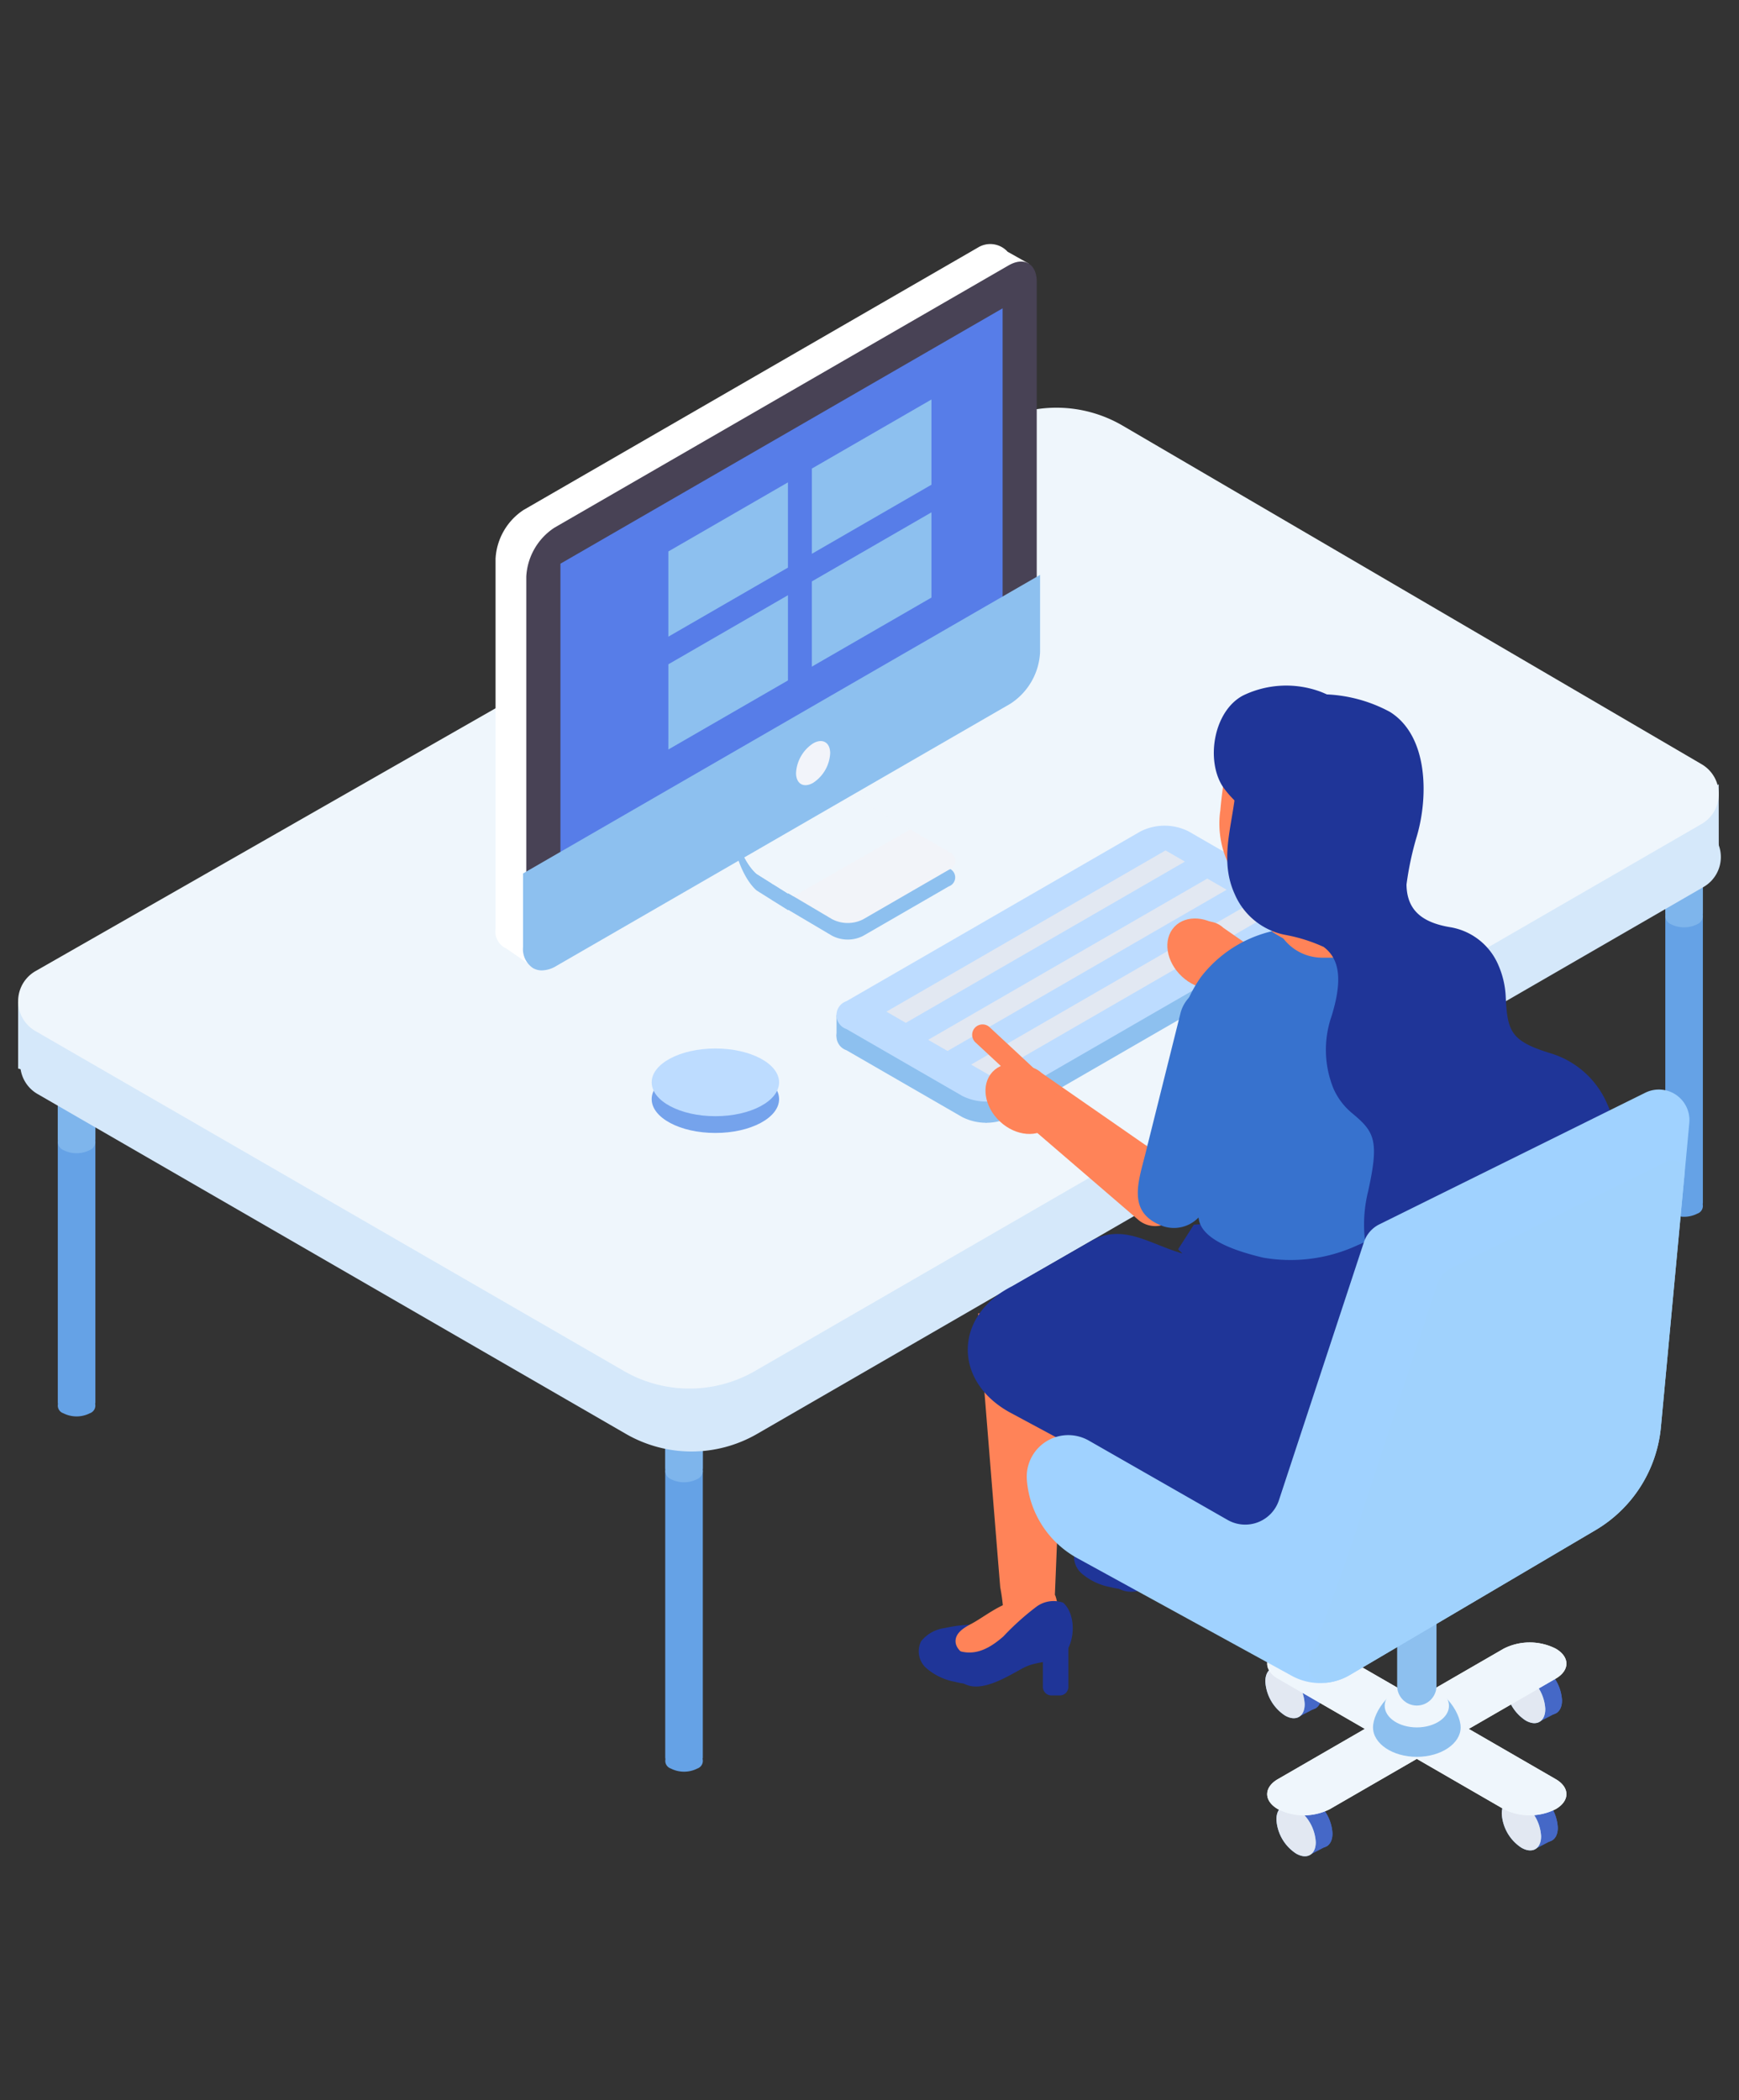 <svg xmlns="http://www.w3.org/2000/svg" width="164" height="198"><rect width="100%" height="100%" fill="#333333" stroke="none"/><defs><clipPath id="b25b0739-626e-4b3e-83da-185d031d532e"><path class="f4004892-3d58-4c85-a4b2-2c8d3aa6f961" d="M1.71 23h160.579v152H1.71z"/></clipPath><clipPath id="a577d44a-bba8-48a8-9dcb-b5bf997b215e"><path class="f4004892-3d58-4c85-a4b2-2c8d3aa6f961" d="M62.736 132.487h3.544v7.255h-3.544z"/></clipPath><clipPath id="b15c092e-8291-4eb5-8c20-6bd695932f5b"><path class="f4004892-3d58-4c85-a4b2-2c8d3aa6f961" d="M157.05 80.171h3.544v7.255h-3.544z"/></clipPath><clipPath id="b5adfae5-a0a1-47ff-a6bf-b5f6deee9c25"><path class="f4004892-3d58-4c85-a4b2-2c8d3aa6f961" d="M5.45 101.467h3.544v7.256H5.45z"/></clipPath><clipPath id="af984fa5-b831-47f1-a5c3-d1ee863d81dd"><path class="f4004892-3d58-4c85-a4b2-2c8d3aa6f961" d="M119.982 83.072h4.287v4.964h-4.287z"/></clipPath><style>.f4004892-3d58-4c85-a4b2-2c8d3aa6f961{fill:none}.f9846157-7124-4f8f-84af-4a5b3fa97cd1{clip-path:url(#b25b0739-626e-4b3e-83da-185d031d532e)}.a82d3c46-4c49-4245-839e-0180f2fd0aef{fill:#1f3598}.ebf78b01-705b-4aca-836a-03f119ec4871{fill:#65a2e6}.e73f8b9a-0520-450a-a007-6c71bc6d6a5c{opacity:.63}.bae24fd5-3a98-458c-9997-c03f7fca875f{fill:#8dc0ef}.a2005099-fb5f-47d3-b25f-f999f4f9dbcb{fill:#d5e8fa}.e8eed356-2998-4024-a9b8-49daf39abdfa{fill:#eff6fc}.bb88f4df-d91f-45eb-b24a-824aa43331e4{fill:#bddcff}.a1add2ed-0fc6-44f7-af25-85be20caf723{fill:#e2e8f2}.bcc379d3-ccc7-4905-b560-f21af92a16e3{fill:#ff8358}.e6bb3a0a-8d9f-4291-b0d0-2959da0ef5fe{fill:#3772ce}.eaf03a01-5849-4704-8c60-6e1fc5a20104{fill:#4568c7}</style></defs><g id="a9b4f14c-c2ed-4ad1-bda9-570156ab64e1" data-name="レイヤー 2"><g id="bf268fc8-eaae-4203-956b-d8a648628a77" data-name="レイヤー 1"><g class="f9846157-7124-4f8f-84af-4a5b3fa97cd1" id="b79d7630-e432-4c84-ab3f-89affc39e313" data-name="グループ 11268"><g id="e7862fbf-5e0f-467c-a951-8cf4f12ceef4" data-name="グループ 11075"><g class="f9846157-7124-4f8f-84af-4a5b3fa97cd1" id="b137e46b-2a41-4194-a267-15594ab96d36" data-name="グループ 11074"><g id="a8bbbb92-47c9-4661-a55d-93c80557e5dd" data-name="グループ 11073"><path id="aecf2936-c6bf-4738-8b22-557d7e6a17a6" data-name="パス 1713" class="a82d3c46-4c49-4245-839e-0180f2fd0aef" d="M25.678 95.044c2.764-3.2 5.876 1.342 7.345 3.225 1 1.28 4.471 4.678 4.091 6.461-.133.625-.209.6-.826.762a3.864 3.864 0 01-1.9-.071 10.8 10.8 0 01-7.323-5.448 26.77 26.77 0 00-.066 2.353.226.226 0 01-.35.184q-.457-.3-.9-.621c-1.093-.808-.61-1.952-.907-3.254a4.079 4.079 0 01.827-3.591"/><path id="aefa078c-7f47-4283-bf59-6deed24382a1" data-name="パス 1714" class="ebf78b01-705b-4aca-836a-03f119ec4871" d="M63.26 166.73a2.768 2.768 0 002.506 0 .764.764 0 000-1.446 2.768 2.768 0 00-2.506 0 .763.763 0 000 1.446"/><path id="adbf67b4-6c03-42ba-8c71-b46cf04d1b34" data-name="パス 1715" class="ebf78b01-705b-4aca-836a-03f119ec4871" d="M62.736 132.77v32.929a.376.376 0 00.027.128.291.291 0 00.257.155h2.977a.291.291 0 00.257-.155.364.364 0 00.026-.128V132.77a.285.285 0 00-.282-.283h-2.979a.285.285 0 00-.282.283"/><g id="f1020e5e-50a4-4d72-a78e-82e3599c6a2e" data-name="グループ 11063" class="e73f8b9a-0520-450a-a007-6c71bc6d6a5c"><g clip-path="url(#a577d44a-bba8-48a8-9dcb-b5bf997b215e)" id="e27f8091-68b3-45a2-b88a-5a375bccf9ab" data-name="グループ 11062"><g id="b80b46bb-fc38-4db2-9768-9d58b9c7430f" data-name="グループ 11061"><path id="f349a01b-cba5-4df7-8c9e-4ee46f618822" data-name="パス 1716" class="bae24fd5-3a98-458c-9997-c03f7fca875f" d="M62.736 138.41a.249.249 0 00.032.123.575.575 0 00-.033.187.871.871 0 00.519.722 2.762 2.762 0 002.507 0 .871.871 0 00.518-.722.574.574 0 00-.032-.187.248.248 0 00.032-.123v-5.639a.285.285 0 00-.283-.283h-2.978a.285.285 0 00-.283.283z"/></g></g></g><path id="a15c263a-9407-414c-a3ef-75407e3b3719" data-name="パス 1717" class="ebf78b01-705b-4aca-836a-03f119ec4871" d="M157.569 114.415a2.768 2.768 0 002.506 0 .764.764 0 000-1.446 2.768 2.768 0 00-2.506 0 .763.763 0 000 1.446"/><path id="b34aedfc-39c1-4eeb-9691-1dd1177bbf76" data-name="パス 1718" class="ebf78b01-705b-4aca-836a-03f119ec4871" d="M157.05 80.454v32.929a.376.376 0 00.026.128.291.291 0 00.257.155h2.977a.291.291 0 00.256-.155.364.364 0 00.027-.128V80.454a.285.285 0 00-.283-.283h-2.978a.285.285 0 00-.283.283"/><g id="aebcfc43-2d1b-4cd7-9723-8302ee476f3c" data-name="グループ 11066" class="e73f8b9a-0520-450a-a007-6c71bc6d6a5c"><g clip-path="url(#b15c092e-8291-4eb5-8c20-6bd695932f5b)" id="aad04049-f7ab-489a-9389-aa8f6e0e501f" data-name="グループ 11065"><g id="ba1cb79c-b098-4b6c-aa4f-709efb2e5e15" data-name="グループ 11064"><path id="bd43c12a-8fbf-4b87-b3d4-442f50673636" data-name="パス 1719" class="bae24fd5-3a98-458c-9997-c03f7fca875f" d="M157.05 86.094a.249.249 0 00.032.123.574.574 0 00-.032.187.872.872 0 00.518.722 2.762 2.762 0 002.507 0 .872.872 0 00.518-.722.574.574 0 00-.032-.187.25.25 0 00.032-.123v-5.639a.285.285 0 00-.283-.283h-2.977a.285.285 0 00-.283.283z"/></g></g></g><path id="b55ccdef-254a-4e05-9291-23e360681ac3" data-name="パス 1720" class="ebf78b01-705b-4aca-836a-03f119ec4871" d="M5.97 133.236a2.768 2.768 0 002.505 0 .764.764 0 000-1.446 2.768 2.768 0 00-2.506 0 .763.763 0 000 1.446"/><path id="e8714080-e795-4083-9083-b997afec1e4f" data-name="パス 1721" class="ebf78b01-705b-4aca-836a-03f119ec4871" d="M5.45 99.275v32.929a.376.376 0 00.027.128.291.291 0 00.257.155h2.978a.291.291 0 00.256-.155.363.363 0 00.027-.128V99.275a.285.285 0 00-.283-.283H5.733a.285.285 0 00-.283.283"/><g id="ffae24c5-d5fc-41d4-880f-fa4635e787d0" data-name="グループ 11069" class="e73f8b9a-0520-450a-a007-6c71bc6d6a5c"><g clip-path="url(#b5adfae5-a0a1-47ff-a6bf-b5f6deee9c25)" id="fbd0893b-1bca-4eef-b12e-0a3feded14b7" data-name="グループ 11068"><g id="b7ad38b7-111d-48a3-93c4-48f5543cfa23" data-name="グループ 11067"><path id="a87781bb-ad93-4067-b62b-301bcfce5fa0" data-name="パス 1722" class="bae24fd5-3a98-458c-9997-c03f7fca875f" d="M5.45 107.39a.25.25 0 00.032.123.574.574 0 00-.032.187.87.87 0 00.518.722 2.762 2.762 0 002.507 0 .87.87 0 00.519-.722.571.571 0 00-.032-.187.248.248 0 00.032-.123v-5.639a.285.285 0 00-.283-.283H5.734a.285.285 0 00-.283.283z"/></g></g></g><path id="f0d0f962-159a-4c57-bff9-ba803cb595c0" data-name="パス 1723" class="a2005099-fb5f-47d3-b25f-f999f4f9dbcb" d="M162.087 73.936l.006 7.063-10.516 3.882.537-3.848z"/><path id="be7b04d0-722f-4875-b350-82b8d2173174" data-name="パス 1724" class="a2005099-fb5f-47d3-b25f-f999f4f9dbcb" d="M1.71 100.737v-6.306l11.657 7.494-.78 2.075z"/><path id="b7c5c3c0-bb79-4b45-bf43-dbcac7a598fe" data-name="パス 1725" class="a2005099-fb5f-47d3-b25f-f999f4f9dbcb" d="M160.676 77.982L106.07 46.06a12.371 12.371 0 00-12.378-.063L3.55 97.483a3.259 3.259 0 00-.015 5.652l55.492 32.048a12.37 12.37 0 0012.375 0l89.257-51.564a3.259 3.259 0 00.016-5.635"/><path id="e2db5198-e7ed-4ce8-b33f-5692ee40a7a1" data-name="パス 1726" class="e8eed356-2998-4024-a9b8-49daf39abdfa" d="M160.479 72.05l-54.606-31.922a12.37 12.37 0 00-12.378-.063L3.353 91.551a3.259 3.259 0 00-.014 5.652l55.494 32.047a12.37 12.37 0 0012.375 0l89.257-51.564a3.259 3.259 0 00.015-5.635"/><path id="e16a9df9-2dcf-44ed-b90d-408dd415b78e" data-name="パス 1727" class="bae24fd5-3a98-458c-9997-c03f7fca875f" d="M95.285 105.306l27.72-16a1.388 1.388 0 000-2.631l-10.9-6.291a5.035 5.035 0 00-4.556 0l-27.72 16a1.388 1.388 0 000 2.63l10.9 6.292a5.035 5.035 0 004.557 0"/><path id="ef03f0f0-7f15-4984-8651-de91f86f7d57" data-name="パス 1728" class="bae24fd5-3a98-458c-9997-c03f7fca875f" d="M123.95 85.991v2.629l-30.941 17.231-14.118-8.152v-2z"/><path id="fd255b24-c6a1-4376-9888-8664279a483d" data-name="パス 1729" class="bb88f4df-d91f-45eb-b24a-824aa43331e4" d="M95.285 103.309l27.72-16a1.388 1.388 0 000-2.631l-10.9-6.291a5.035 5.035 0 00-4.556 0l-27.72 16a1.388 1.388 0 000 2.63l10.9 6.292a5.035 5.035 0 004.557 0"/><path id="e7eab28a-f9f6-48c1-afdb-20511dbdc5e4" data-name="パス 1730" class="bb88f4df-d91f-45eb-b24a-824aa43331e4" d="M89.36 99.39l26.859-15.51-2.36-1.362L87 98.028z"/><path id="b0aab881-8ba7-4870-8ef4-39614bf68feb" data-name="パス 1731" class="bb88f4df-d91f-45eb-b24a-824aa43331e4" d="M93.407 101.731l26.859-15.507-2.36-1.362-26.859 15.502z"/><path id="b23e39ae-8998-416e-aa46-511389cbe1b2" data-name="パス 1732" class="a1add2ed-0fc6-44f7-af25-85be20caf723" d="M115.681 83.883l-26.322 15.2-1.827-1.054 26.324-15.2z"/><path id="efcc478f-cf0f-4a05-a443-dccc5c6b7b2b" data-name="パス 1733" class="a1add2ed-0fc6-44f7-af25-85be20caf723" d="M119.73 86.22l-26.322 15.2-1.827-1.055 26.324-15.2z"/><path id="a0b2431c-3658-4947-be59-5f0c118aaeec" data-name="パス 1734" class="a1add2ed-0fc6-44f7-af25-85be20caf723" d="M111.746 81.229l-26.323 15.2-1.826-1.055 26.323-15.2z"/><path id="a51a10a4-c101-46da-bb58-3ae4c0cf8bc1" data-name="パス 1735" d="M61.458 103.621c0 1.763 2.69 3.191 6.008 3.191s6.008-1.429 6.008-3.191-2.69-3.191-6.009-3.191-6.007 1.429-6.007 3.191" fill="#75a3ec"/><path id="b4282038-31cf-42b2-998c-2919fee66bc2" data-name="パス 1736" class="bb88f4df-d91f-45eb-b24a-824aa43331e4" d="M61.458 102.04c0 1.762 2.69 3.191 6.008 3.191s6.008-1.429 6.008-3.191-2.69-3.191-6.009-3.191-6.007 1.429-6.007 3.191"/><path id="b3ceb579-e188-4a5a-93f1-28016e5d205d" data-name="パス 1738" class="a82d3c46-4c49-4245-839e-0180f2fd0aef" d="M99.953 159.839h-.8a.8.8 0 01-.8-.8V154.9a.8.8 0 01.8-.8h.8a.8.8 0 01.8.8v4.139a.8.8 0 01-.8.8"/><path id="a0d978d2-08b4-4e9b-9695-01b15a883747" data-name="パス 1739" class="bcc379d3-ccc7-4905-b560-f21af92a16e3" d="M100.624 122.645l-.084 1.836-1.056 25.852c0 .1.014.077.019.036a3.82 3.82 0 01.243 1.362 7.231 7.231 0 01-5.086 1.706 18.082 18.082 0 00-.327-3.763c-.036-.276-2.087-25.829-2.087-25.829v-.022c3.148.079 5.234-1.352 8.383-1.179"/><path id="ae79f9b9-64b1-4e4c-8a26-9c93df4e8da4" data-name="パス 1740" class="a82d3c46-4c49-4245-839e-0180f2fd0aef" d="M94.969 156.501c-2.053 1.452-1.854 2.811-4.933 2.052a5.707 5.707 0 01-2.665-1.277 2.111 2.111 0 01-.5-2.55 3.41 3.41 0 012.23-1.239 13.729 13.729 0 014.419-.255 3.771 3.771 0 011.986.651c1.095.882.39 1.966-.531 2.617"/><path id="ef9a95e6-f623-4027-9ff1-5fedbb0957c5" data-name="パス 1741" class="bcc379d3-ccc7-4905-b560-f21af92a16e3" d="M95.963 150.778a5.394 5.394 0 00-1.386 1 19.884 19.884 0 00-4.206 4.3 3.625 3.625 0 002.506 1.986 17.062 17.062 0 001.952-.691 10.642 10.642 0 004.31-3.574c.13-.188.256-.442.127-.63l-1.72-1.664c-1.721-1.667-4.268.713-6.004 1.618-.656.343-1.4.819-1.427 1.559-.023.692.615 1.22 1.24 1.516a5.938 5.938 0 001.957.542z"/><path id="e2590eeb-b911-4b12-8844-e75956a1d96a" data-name="パス 1742" class="a82d3c46-4c49-4245-839e-0180f2fd0aef" d="M100.261 151.094a2.732 2.732 0 00-2.493.362 24.815 24.815 0 00-3.154 2.834c-1.452 1.262-2.914 1.968-4.69 1.157-.585.355-.994.764-.976 1.236.027.687 1.258 1.568 1.8 1.941 1.706 1.174 4.45-.71 5.837-1.416 1.095-.556 2.253-.453 3.294-.916 1.4-.624 1.846-3.88.382-5.2"/><path id="a904165e-e73e-4c72-8e69-2ea0152224a0" data-name="パス 1743" class="a82d3c46-4c49-4245-839e-0180f2fd0aef" d="M114.362 150.729h-.8a.8.8 0 01-.8-.8v-4.139a.8.8 0 01.8-.8h.8a.8.8 0 01.8.8v4.139a.8.8 0 01-.8.8"/><path id="b24a9baa-c394-4666-b3b2-2a0ff89f6488" data-name="パス 1744" class="bcc379d3-ccc7-4905-b560-f21af92a16e3" d="M115.266 119.592l-.085-.837-1.058 22.645c0 .1.012.077.017.036a3.821 3.821 0 01.245 1.362 7.232 7.232 0 01-5.088 1.706 18.083 18.083 0 00-.325-3.763c-.037-.276-1.554-21.553-1.554-21.553v-.02c3.148.079 4.7.252 7.848.425"/><path id="a7655f46-b6fd-45c7-bc62-7e14ad7e0aa8" data-name="パス 1745" class="a82d3c46-4c49-4245-839e-0180f2fd0aef" d="M109.612 147.568c-2.053 1.452-1.854 2.811-4.933 2.052a5.706 5.706 0 01-2.665-1.277 2.111 2.111 0 01-.5-2.55 3.409 3.409 0 012.23-1.239 13.726 13.726 0 014.419-.255 3.771 3.771 0 011.986.651c1.095.882.39 1.966-.531 2.617"/><path id="f43a2573-4d74-4281-8e74-0dbea1d9aae5" data-name="パス 1746" class="bcc379d3-ccc7-4905-b560-f21af92a16e3" d="M110.603 141.84a5.391 5.391 0 00-1.387 1 19.908 19.908 0 00-4.205 4.3 3.622 3.622 0 002.506 1.985 17.045 17.045 0 001.952-.69 10.64 10.64 0 004.31-3.574c.13-.188.256-.441.127-.63l-1.72-1.664c-1.721-1.667-4.268.712-6.004 1.618-.656.343-1.4.819-1.427 1.559-.023.692.614 1.22 1.24 1.516a5.944 5.944 0 001.956.542z"/><path id="bf5e1bdb-9e49-49f2-aef6-db83b60617c9" data-name="パス 1747" class="a82d3c46-4c49-4245-839e-0180f2fd0aef" d="M114.904 142.16a2.732 2.732 0 00-2.493.362 24.818 24.818 0 00-3.154 2.834c-1.452 1.262-2.914 1.968-4.69 1.157-.584.355-.993.764-.975 1.236.025.687 1.256 1.568 1.8 1.941 1.705 1.174 4.448-.71 5.836-1.416 1.095-.556 2.253-.453 3.294-.916 1.4-.624 1.845-3.88.382-5.2"/><path id="b63bc03f-cac6-46eb-8818-39e84d406f84" data-name="パス 1748" class="bae24fd5-3a98-458c-9997-c03f7fca875f" d="M82.252 67.647s-3.036 8.293 0 10.046l1.468.848 5.757 3.325a.9.9 0 010 1.7l-8.087 4.67a3.2 3.2 0 01-2.932-.024l-4.106-2.428-.041.02-1.31-.819-.18-.107c-.017-.01-.028-.023-.044-.034l-1.4-.88s-2.57-1.881-2.57-8.563z"/><path id="e56d110b-0ef5-4f2f-b80e-d6db0565c896" data-name="パス 1749" d="M68.814 73.841c0 6.684 2.568 8.563 2.568 8.563l1.4.881a.186.186 0 01.045.037l.178.1q.6.378 1.31.822l.044-.022.474.281 3.627 2.146a3.193 3.193 0 002.938.022l8.082-4.67a.9.9 0 000-1.7l-3.635-2.1-2.117-1.217h-.007c-.527-.3-1.03-.592-1.467-.851-2.967-1.71-.147-9.637-.007-10.029v-.007h-.01z" fill="#f2f4f9"/><path id="b0336a68-c695-4b1b-b174-d936539790d3" data-name="パス 1750" class="e8eed356-2998-4024-a9b8-49daf39abdfa" d="M68.814 73.841c0 6.684 2.569 8.563 2.569 8.563l1.4.881a.187.187 0 01.044.037l.179.1q.6.378 1.31.822l.043-.022.475.281 11.013-6.306-2.118-1.213h-.008c-.526-.3-1.029-.592-1.466-.851-2.967-1.71-.147-9.637-.007-10.029l-.008-.007z"/><path id="fed0062d-a951-4120-9d0d-683c3b799906" data-name="パス 1751" d="M49.392 48.069l42.825-24.725a2.211 2.211 0 012.809.39l1.977 1.11-2.128 1.5v33.462a5.871 5.871 0 01-2.657 4.6L50.281 88.619v1.9a.342.342 0 01-.536.282l-2.011-1.386a1.741 1.741 0 01-1-1.819V52.677a5.881 5.881 0 012.656-4.608" fill="#fff"/><path id="e1531930-bcc6-4087-9fff-427814dd1abc" data-name="パス 1752" d="M49.632 54.356v34.918c0 1.7 1.192 2.38 2.657 1.534l42.826-24.725a5.872 5.872 0 002.657-4.6v-34.92c0-1.7-1.192-2.387-2.657-1.541L52.289 49.747a5.881 5.881 0 00-2.657 4.608" fill="#484255"/><path id="b5b99a29-ddec-4fdf-915c-08c16beee744" data-name="パス 1753" d="M94.553 62.695V29.069l-41.7 24.074v33.626z" fill="#577de8"/><path id="b6f94d1e-5c9f-4596-a942-f5b32a1b0beb" data-name="パス 1754" class="bae24fd5-3a98-458c-9997-c03f7fca875f" d="M49.632 82.525v6.75c0 1.7 1.192 2.38 2.658 1.534l42.825-24.725a5.871 5.871 0 002.658-4.6v-6.75z"/><path id="fc343f01-d9f5-47f8-9524-c2754d921627" data-name="パス 1755" class="bae24fd5-3a98-458c-9997-c03f7fca875f" d="M51.102 91.486a2.72 2.72 0 001.343-.406L95.27 66.355a6.132 6.132 0 002.816-4.871v-7.287l-48.76 28.151v6.929a2.158 2.158 0 00.934 1.989 1.671 1.671 0 00.847.22m46.36-36.215v6.214a5.538 5.538 0 01-2.5 4.334L52.135 90.543a1.32 1.32 0 01-2.191-1.266v-6.571z"/><path id="b71c91fe-8830-4ab4-97ad-b791f45e763a" data-name="パス 1756" d="M75.072 72.874c0 1.027.72 1.443 1.61.93a3.558 3.558 0 001.61-2.789c0-1.026-.722-1.443-1.61-.93a3.56 3.56 0 00-1.61 2.789" fill="#f2f4fa"/><path id="b7d43ed3-29d8-474a-bc50-b594696bc048" data-name="パス 1757" class="bae24fd5-3a98-458c-9997-c03f7fca875f" d="M76.565 44.175l11.278-6.511v8.034L76.565 52.21z"/><path id="aa8c1aeb-314f-43e3-ac9a-919e0f7c0c11" data-name="パス 1758" class="bae24fd5-3a98-458c-9997-c03f7fca875f" d="M63.03 51.989l11.279-6.512v8.035L63.03 60.024z"/><path id="a8f3424b-31a5-4da0-b2f5-5c71ba427b12" data-name="パス 1759" class="bae24fd5-3a98-458c-9997-c03f7fca875f" d="M76.564 54.814l11.278-6.511v8.035l-11.278 6.51z"/><path id="f1eddef9-b785-4a5a-bc7d-74750c7c5f1f" data-name="パス 1760" class="bae24fd5-3a98-458c-9997-c03f7fca875f" d="M63.032 62.627l11.278-6.512v8.034L63.03 70.66z"/><path id="a78f91a1-27c4-4af4-8ccc-2efe80db8620" data-name="パス 1761" class="bcc379d3-ccc7-4905-b560-f21af92a16e3" d="M128.555 99.703a16.656 16.656 0 00.058-1.914c-.4-.834-.753-1.585-.749-1.648l-12.5-8.675a2.276 2.276 0 10-3.083 3.35l12.251 10.534.03.025a2.464 2.464 0 003.992-1.673"/><path id="a525b439-9489-454f-ac80-b9966f27c31b" data-name="パス 1762" class="bcc379d3-ccc7-4905-b560-f21af92a16e3" d="M111.463 92.064c1.5 1.395 3.615 1.561 4.72.373s.783-3.284-.718-4.679-3.614-1.562-4.719-.373-.783 3.284.718 4.679"/><path id="a2a845fd-96b3-4a3c-a713-c11033c7d3ff" data-name="パス 1763" class="a82d3c46-4c49-4245-839e-0180f2fd0aef" d="M95.47 121.249l7.611-4.362c2.945-1.475 5.265.358 8.425 1.288l-.4-.4 1.486-2.32 17.587-1.24c6.158 3.491 7.35 18.464 7.35 18.464l-.006.112c.728 6.077-8.74 10.645-16.047 11.758a12 12 0 01-7.475-1.313l-1.222-.657-17.634-9.472c-5.314-3-5.127-9.115.325-11.857"/><path id="ee642cf6-325f-4b2c-b3a7-ea33fb372a07" data-name="パス 1764" class="e6bb3a0a-8d9f-4291-b0d0-2959da0ef5fe" d="M131.36 111.539a22.693 22.693 0 00.056 3.091 1.436 1.436 0 01-.652 1.34 18.953 18.953 0 01-2.76 1.436 15.032 15.032 0 01-8.883 1.16l-.35-.084c-1.693-.434-5.381-1.436-5.713-3.536a1.071 1.071 0 01-.028-.259c.006-.2.017-.4.028-.6v-9.425c-.917-2.73-2.6-4.678-1.762-8.147a12.345 12.345 0 011.965-4.413 11.9 11.9 0 016.655-4.3c.907-.259 1.8-.473 2.612-.642a16.08 16.08 0 015.247-.2 7.52 7.52 0 014.7 2.089 4.155 4.155 0 01.394.5c2.185 3.277 1.025 7.859.23 11.417a59 59 0 00-1.74 10.573"/><path id="b527fc84-a922-4db2-b5e2-151557417ec3" data-name="パス 1765" class="e6bb3a0a-8d9f-4291-b0d0-2959da0ef5fe" d="M119.332 81.835c.01 0 .022.012.033.024a.749.749 0 00.01-.156.191.191 0 01-.043.132"/><path id="b45c4513-5a54-4502-86d2-1ea8cbcf0461" data-name="パス 1766" class="bcc379d3-ccc7-4905-b560-f21af92a16e3" d="M127.374 90.287h-2.681a4.607 4.607 0 01-4.545-3.846l-.166-1-.61-3.652h6.583z"/><g id="a9c566d5-b467-40f3-95ca-0a9879c04c95" data-name="グループ 11072"><g clip-path="url(#af984fa5-b831-47f1-a5c3-d1ee863d81dd)" id="faeafe95-df88-4f5a-bcdd-3e8305fee4cd" data-name="グループ 11071"><g id="e991410c-0a7a-4da3-ba74-c1554d3f79c2" data-name="グループ 11070"><path id="b28aabf8-4cd6-4c9a-8b4c-0e0cdb55502e" data-name="パス 1767" class="bcc379d3-ccc7-4905-b560-f21af92a16e3" d="M124.269 83.073l-3.267 4.964h-.208l-.812-4.844z"/></g></g></g><path id="ac777add-569c-4b3b-8b78-11fa151f73e0" data-name="パス 1768" class="bcc379d3-ccc7-4905-b560-f21af92a16e3" d="M119.819 80.279a.551.551 0 00.42.034c.014-.036.006-.076.027-.11z"/><path id="eaa85a1c-49e5-4d8e-820d-3cdfb159d818" data-name="パス 1769" class="bcc379d3-ccc7-4905-b560-f21af92a16e3" d="M117.805 84.592c-.078.005-.154.02-.23.031l.6-.577a17.02 17.02 0 00-.374.547"/><path id="aaadb607-45ad-4631-8d4f-d00a68194382" data-name="パス 1770" class="bcc379d3-ccc7-4905-b560-f21af92a16e3" d="M127.664 89.004c-1.03 1.509-4.47.968-7.752-1.2a33.3 33.3 0 012.617-.645 16.254 16.254 0 015.244-.2 2.268 2.268 0 01-.11 2.04"/><path id="bc9a85be-fd58-4e2b-86fa-cf06c3fc9391" data-name="パス 1771" class="e6bb3a0a-8d9f-4291-b0d0-2959da0ef5fe" d="M119.519 78.946c.01 0 .02.014.03.027a.74.74 0 00.027-.154.189.189 0 01-.057.127"/><path id="add49903-86f5-4064-afde-4c87a0d89b72" data-name="パス 1772" class="bcc379d3-ccc7-4905-b560-f21af92a16e3" d="M115.076 76.467a8.839 8.839 0 001 5.413 6.7 6.7 0 004.94 2.783 5.762 5.762 0 003.144-.365c1.869-.876 2.923-3.063 3.587-5.164a18.13 18.13 0 00.582-2.438 9.245 9.245 0 00.01-2.826 8.093 8.093 0 00-3.057-4.95 12.763 12.763 0 00-5.18-2.237 4.317 4.317 0 00-2.72.054 2.3 2.3 0 00-1.24 1.4 1.759 1.759 0 00-.093.688l-.7 5.24c-.1.788-.207 1.589-.267 2.407"/><path id="fd8460d8-dd63-4d00-8d81-9737fdf10c6c" data-name="パス 1773" class="a82d3c46-4c49-4245-839e-0180f2fd0aef" d="M130.189 74.153a12.188 12.188 0 01-1.184 4.2 10.894 10.894 0 01-3.723 4.483c-1.316.824-3.9 1.464-5.011-.011-1.09-1.446-.164-3.742-1.242-5.2a4.987 4.987 0 00-1.19-1.024 9.4 9.4 0 01-2.522-2.44c-1.626-2.5-.861-7.123 1.906-8.589a9.337 9.337 0 017.31-.36 8.36 8.36 0 012.109 1.186c.035.031.07.056.117.094a9.1 9.1 0 013.429 7.657"/><path id="a99e6c2e-8e77-41af-9de0-bdbbe208bd9f" data-name="パス 1774" class="bcc379d3-ccc7-4905-b560-f21af92a16e3" d="M120.16 77.451a.553.553 0 00.416.077c.018-.034.014-.075.039-.106z"/><path id="ae3923d2-0246-48aa-b1fb-d5473689d5f4" data-name="パス 1775" class="bcc379d3-ccc7-4905-b560-f21af92a16e3" d="M121.966 78.185a3.148 3.148 0 01-.813 1.744 3.387 3.387 0 01-.9.841 1.447 1.447 0 01-1.189.163c-1.212-.429-.91-2.247-.433-3.105a2.2 2.2 0 011.8-1.175 1.471 1.471 0 011.535 1.403q.003.065 0 .129"/><path id="a221fb54-898d-4402-8d2d-b3399e1d0ff8" data-name="パス 1777" class="a82d3c46-4c49-4245-839e-0180f2fd0aef" d="M122.655 66.411l.28.029z"/><path id="a4d3479c-7095-40d4-9721-950120c7e140" data-name="パス 1778" class="bcc379d3-ccc7-4905-b560-f21af92a16e3" d="M111.403 113.379a16.534 16.534 0 00.057-1.914c-.4-.834-.752-1.585-.748-1.648l-12.5-8.675a2.276 2.276 0 10-3.084 3.35l12.25 10.534.03.025a2.464 2.464 0 003.992-1.673"/><path id="b55c1883-81c6-4362-aa5f-9da1a43f35fe" data-name="パス 1779" class="bcc379d3-ccc7-4905-b560-f21af92a16e3" d="M94.311 105.74c1.5 1.395 3.614 1.561 4.72.373s.783-3.284-.718-4.679-3.614-1.562-4.719-.373-.783 3.284.718 4.679"/><path id="eddb2de6-7b32-4524-b741-2fd0225a61fa" data-name="パス 1780" class="bcc379d3-ccc7-4905-b560-f21af92a16e3" d="M97.71 102.251a.98.98 0 00-.051-1.385l-4.31-4.006a.98.98 0 10-1.373 1.399l.039.036 4.31 4.006a.98.98 0 001.386-.051"/><path id="afa451ce-ad32-43aa-8d54-c5b252e8df7f" data-name="パス 1781" class="e6bb3a0a-8d9f-4291-b0d0-2959da0ef5fe" d="M109.638 115.586l.046.017a3.232 3.232 0 004.089-2.044q.045-.137.079-.278l4.04-16.165a3.378 3.378 0 00-6.553-1.639l-1.593 6.373-1.568 6.277c-.695 3-2.125 6.121 1.465 7.459"/><path id="e8c12cd6-0810-4eb9-b874-f7f78d3810c4" data-name="パス 1782" class="a82d3c46-4c49-4245-839e-0180f2fd0aef" d="M116.475 75.052c.035-.305.065-.612.084-.92.165-2.621-.324-5.4 1.96-7.362 1.589-1.361 3.889-1.439 5.975-1.317a13.8 13.8 0 016.585 1.662c3.643 2.276 3.626 8.024 2.54 11.718a29.188 29.188 0 00-.975 4.554c.027 2.367 1.4 3.568 4.094 4.022a6 6 0 014.555 3.547 8.379 8.379 0 01.708 3.031c.159 3.26.47 4.165 4.26 5.323a8.477 8.477 0 015.3 4.741c2.662 5.821-.08 14.233-6.124 18.79s-13.1 3.532-15.766-2.289a13.112 13.112 0 01-.644-8.254c1.06-4.8.6-5.6-1.523-7.357l-.018-.016a6.314 6.314 0 01-1.718-2.27 9.685 9.685 0 01-.2-6.832c1.009-3.248.859-5.367-.74-6.551a15.337 15.337 0 00-3.57-1.126 6.527 6.527 0 01-4.808-3.835c-1.42-3.1-.346-6.125.02-9.259"/><path id="a8014f4b-ae68-41ab-859e-cbce9b9b3739" data-name="パス 1783" class="eaf03a01-5849-4704-8c60-6e1fc5a20104" d="M146.912 172.309a4.1 4.1 0 00-1.854-3.212c-1.024-.591-1.854-.112-1.854 1.071a4.1 4.1 0 001.854 3.211c1.024.591 1.854.112 1.854-1.071"/><path id="abecbb6e-80d8-4322-a03a-680a262441d8" data-name="パス 1784" class="eaf03a01-5849-4704-8c60-6e1fc5a20104" d="M146.912 172.309a4.1 4.1 0 00-1.854-3.212c-1.024-.591-1.854-.112-1.854 1.071a4.1 4.1 0 001.854 3.211c1.024.591 1.854.112 1.854-1.071"/><path id="bb98ab40-e50c-45e9-ae04-a91afe088813" data-name="パス 1785" class="eaf03a01-5849-4704-8c60-6e1fc5a20104" d="M143.696 169.002l-1.6.833 2.508 4.572 1.871-.973-.473-2.575z"/><path id="bebefde2-9c85-4e4f-91e5-f8f87f573e5c" data-name="パス 1786" class="bae24fd5-3a98-458c-9997-c03f7fca875f" d="M145.337 173.126a4.1 4.1 0 00-1.854-3.212c-1.025-.591-1.855-.112-1.855 1.071a4.1 4.1 0 001.854 3.212c1.024.591 1.854.112 1.854-1.071"/><path id="a1bda5b8-584a-48c1-9afb-1858bfc2d664" data-name="パス 1787" class="a1add2ed-0fc6-44f7-af25-85be20caf723" d="M145.337 173.126a4.1 4.1 0 00-1.854-3.212c-1.025-.591-1.855-.112-1.855 1.071a4.1 4.1 0 001.854 3.212c1.024.591 1.854.112 1.854-1.071"/><path id="e1043e4a-d31a-4f7d-be78-5167f9dcfd02" data-name="パス 1788" class="eaf03a01-5849-4704-8c60-6e1fc5a20104" d="M124.615 159.846a4.1 4.1 0 00-1.853-3.212c-1.025-.591-1.855-.112-1.855 1.071a4.1 4.1 0 001.855 3.212c1.023.591 1.853.112 1.853-1.071"/><path id="ba0819cd-d846-4081-aa8f-5d7338a46bc1" data-name="パス 1789" class="eaf03a01-5849-4704-8c60-6e1fc5a20104" d="M124.615 159.846a4.1 4.1 0 00-1.853-3.212c-1.025-.591-1.855-.112-1.855 1.071a4.1 4.1 0 001.855 3.212c1.023.591 1.853.112 1.853-1.071"/><path id="f28dedcd-8fd3-42d6-a29d-eee38bb1b273" data-name="パス 1790" class="eaf03a01-5849-4704-8c60-6e1fc5a20104" d="M121.4 156.54l-1.6.833 2.509 4.571 1.87-.973-.474-2.575z"/><path id="a7350de8-b188-469a-ba39-5e2b39467a9d" data-name="パス 1791" class="bae24fd5-3a98-458c-9997-c03f7fca875f" d="M123.04 160.664a4.1 4.1 0 00-1.855-3.212c-1.023-.591-1.853-.112-1.853 1.071a4.1 4.1 0 001.854 3.211c1.023.591 1.853.112 1.853-1.071"/><path id="bc5f6e12-d39c-47b8-8b92-2fd0bfb626d5" data-name="パス 1792" class="a1add2ed-0fc6-44f7-af25-85be20caf723" d="M123.04 160.664a4.1 4.1 0 00-1.855-3.212c-1.023-.591-1.853-.112-1.853 1.071a4.1 4.1 0 001.854 3.211c1.023.591 1.853.112 1.853-1.071"/><path id="f881cca6-b880-4fdb-a29e-bd123fb33297" data-name="パス 1793" class="eaf03a01-5849-4704-8c60-6e1fc5a20104" d="M125.662 172.859a4.1 4.1 0 00-1.855-3.212c-1.023-.591-1.853-.112-1.853 1.071a4.1 4.1 0 001.854 3.212c1.023.591 1.853.112 1.853-1.071"/><path id="a263c918-5312-40a6-8ad4-6e44ed87faae" data-name="パス 1794" class="eaf03a01-5849-4704-8c60-6e1fc5a20104" d="M125.662 172.859a4.1 4.1 0 00-1.855-3.212c-1.023-.591-1.853-.112-1.853 1.071a4.1 4.1 0 001.854 3.212c1.023.591 1.853.112 1.853-1.071"/><path id="eb8b0a53-6cdc-48b4-9698-0d8402df3bef" data-name="パス 1795" class="eaf03a01-5849-4704-8c60-6e1fc5a20104" d="M122.447 169.552l-1.6.833 2.508 4.572 1.87-.973-.473-2.575z"/><path id="b0f8bc48-c273-48a2-9af9-31876e6ce972" data-name="パス 1796" class="bae24fd5-3a98-458c-9997-c03f7fca875f" d="M124.086 173.677a4.1 4.1 0 00-1.854-3.211c-1.024-.591-1.855-.112-1.855 1.071a4.1 4.1 0 001.855 3.211c1.023.591 1.854.112 1.854-1.071"/><path id="aa07448b-8973-4d10-a437-d8dc7fe36efe" data-name="パス 1797" class="a1add2ed-0fc6-44f7-af25-85be20caf723" d="M124.086 173.677a4.1 4.1 0 00-1.854-3.211c-1.024-.591-1.855-.112-1.855 1.071a4.1 4.1 0 001.855 3.211c1.023.591 1.854.112 1.854-1.071"/><path id="e8d386fd-d179-4e2c-b85c-a0152aca7c46" data-name="パス 1798" class="eaf03a01-5849-4704-8c60-6e1fc5a20104" d="M147.308 160.309a4.1 4.1 0 00-1.854-3.212c-1.024-.591-1.854-.112-1.854 1.071a4.1 4.1 0 001.854 3.211c1.024.591 1.854.112 1.854-1.071"/><path id="b3ce3070-6462-4d16-9b13-08fa16789b85" data-name="パス 1799" class="eaf03a01-5849-4704-8c60-6e1fc5a20104" d="M147.308 160.309a4.1 4.1 0 00-1.854-3.212c-1.024-.591-1.854-.112-1.854 1.071a4.1 4.1 0 001.854 3.211c1.024.591 1.854.112 1.854-1.071"/><path id="bfde08f6-98fc-48bf-a91c-08dbf389db9c" data-name="パス 1800" class="eaf03a01-5849-4704-8c60-6e1fc5a20104" d="M144.093 157.005l-1.6.833 2.513 4.567 1.87-.973-.473-2.575z"/><path id="a55ed0d4-7ccb-4726-82bc-56bec142dda1" data-name="パス 1801" class="bae24fd5-3a98-458c-9997-c03f7fca875f" d="M145.732 161.126a4.1 4.1 0 00-1.854-3.212c-1.024-.591-1.854-.112-1.854 1.071a4.1 4.1 0 001.852 3.214c1.024.591 1.854.112 1.854-1.071"/><path id="ed8bd0d4-7492-426b-8e9f-3a5665712274" data-name="パス 1802" class="a1add2ed-0fc6-44f7-af25-85be20caf723" d="M145.732 161.126a4.1 4.1 0 00-1.854-3.212c-1.024-.591-1.854-.112-1.854 1.071a4.1 4.1 0 001.852 3.214c1.024.591 1.854.112 1.854-1.071"/><path id="f11f6b3e-bc5f-48d5-a5dd-7d7bac9761d9" data-name="パス 1803" class="e8eed356-2998-4024-a9b8-49daf39abdfa" d="M120.514 167.731l8.2-4.737-8.2-4.738c-1.347-.777-1.347-2.05 0-2.828a5.434 5.434 0 014.9 0l8.2 4.737 8.2-4.737a5.434 5.434 0 014.9 0c1.347.778 1.347 2.05 0 2.828l-8.2 4.738 8.2 4.737c1.347.777 1.347 2.05 0 2.827a5.431 5.431 0 01-4.9 0l-8.2-4.737-8.2 4.737a5.431 5.431 0 01-4.9 0c-1.347-.777-1.347-2.05 0-2.827"/><path id="bc34a390-e8e4-48a1-bd9c-6127280b083a" data-name="パス 1804" class="e8eed356-2998-4024-a9b8-49daf39abdfa" d="M120.514 167.731l8.2-4.737-8.2-4.738c-1.347-.777-1.347-2.05 0-2.828a5.434 5.434 0 014.9 0l8.2 4.737 8.2-4.737a5.434 5.434 0 014.9 0c1.347.778 1.347 2.05 0 2.828l-8.2 4.738 8.2 4.737c1.347.777 1.347 2.05 0 2.827a5.431 5.431 0 01-4.9 0l-8.2-4.737-8.2 4.737a5.431 5.431 0 01-4.9 0c-1.347-.777-1.347-2.05 0-2.827"/><path id="b8638bd5-69c7-420c-88f8-8f0cbd35ec1b" data-name="パス 1805" class="bae24fd5-3a98-458c-9997-c03f7fca875f" d="M137.749 162.854c0 1.533-1.85 2.775-4.132 2.775s-4.132-1.243-4.132-2.775 1.85-4.072 4.131-4.072 4.132 2.539 4.132 4.072"/><path id="fabd0a80-d25e-4ae2-876a-e8508e0ffdce" data-name="パス 1806" class="e8eed356-2998-4024-a9b8-49daf39abdfa" d="M136.649 160.818c0 1.124-1.357 2.036-3.031 2.036s-3.032-.912-3.032-2.036 1.357-2.036 3.032-2.036 3.03.912 3.03 2.036"/><path id="bed8b520-cae5-4ded-88c9-6b20eb75cc8a" data-name="パス 1807" class="bae24fd5-3a98-458c-9997-c03f7fca875f" d="M133.617 138.965a1.867 1.867 0 011.854 1.879v18.094a1.855 1.855 0 11-3.71 0v-18.094a1.867 1.867 0 011.855-1.879"/><path id="e4aa9b20-6f2b-4fd5-b04c-df91a8a3fd5b" data-name="パス 1808" d="M96.829 139.196c0 .1 0 .208.01.315a9.225 9.225 0 004.758 7.388l20.228 11.092a5.385 5.385 0 00.956.412 5.522 5.522 0 004.517-.492l23.168-13.653a12.643 12.643 0 006.17-9.718l2.427-25.969.25-2.7a2.884 2.884 0 00-4.147-2.855l-25.077 12.408a2.881 2.881 0 00-1.46 1.678l-8.017 24.334a3.348 3.348 0 01-4.838 1.86l-13.086-7.48a3.916 3.916 0 00-5.86 3.384" fill="#a0d2ff"/><path id="a085da1f-dba3-4b58-86e5-c3ced07df800" data-name="パス 1809" d="M123.528 156.463a1.608 1.608 0 001.737 2.158 5.51 5.51 0 002.037-.711l23.163-13.652a12.643 12.643 0 006.17-9.718l2.23-23.91a1.155 1.155 0 00-1.661-1.143l-20.234 10a2.9 2.9 0 00-1.46 1.684l-8.012 24.333c-.277.848-1.97 5.7-3.974 10.954" fill="#a0d2fd"/></g></g></g></g><path class="f4004892-3d58-4c85-a4b2-2c8d3aa6f961" d="M0 0h164v198H0z"/></g></g></svg>